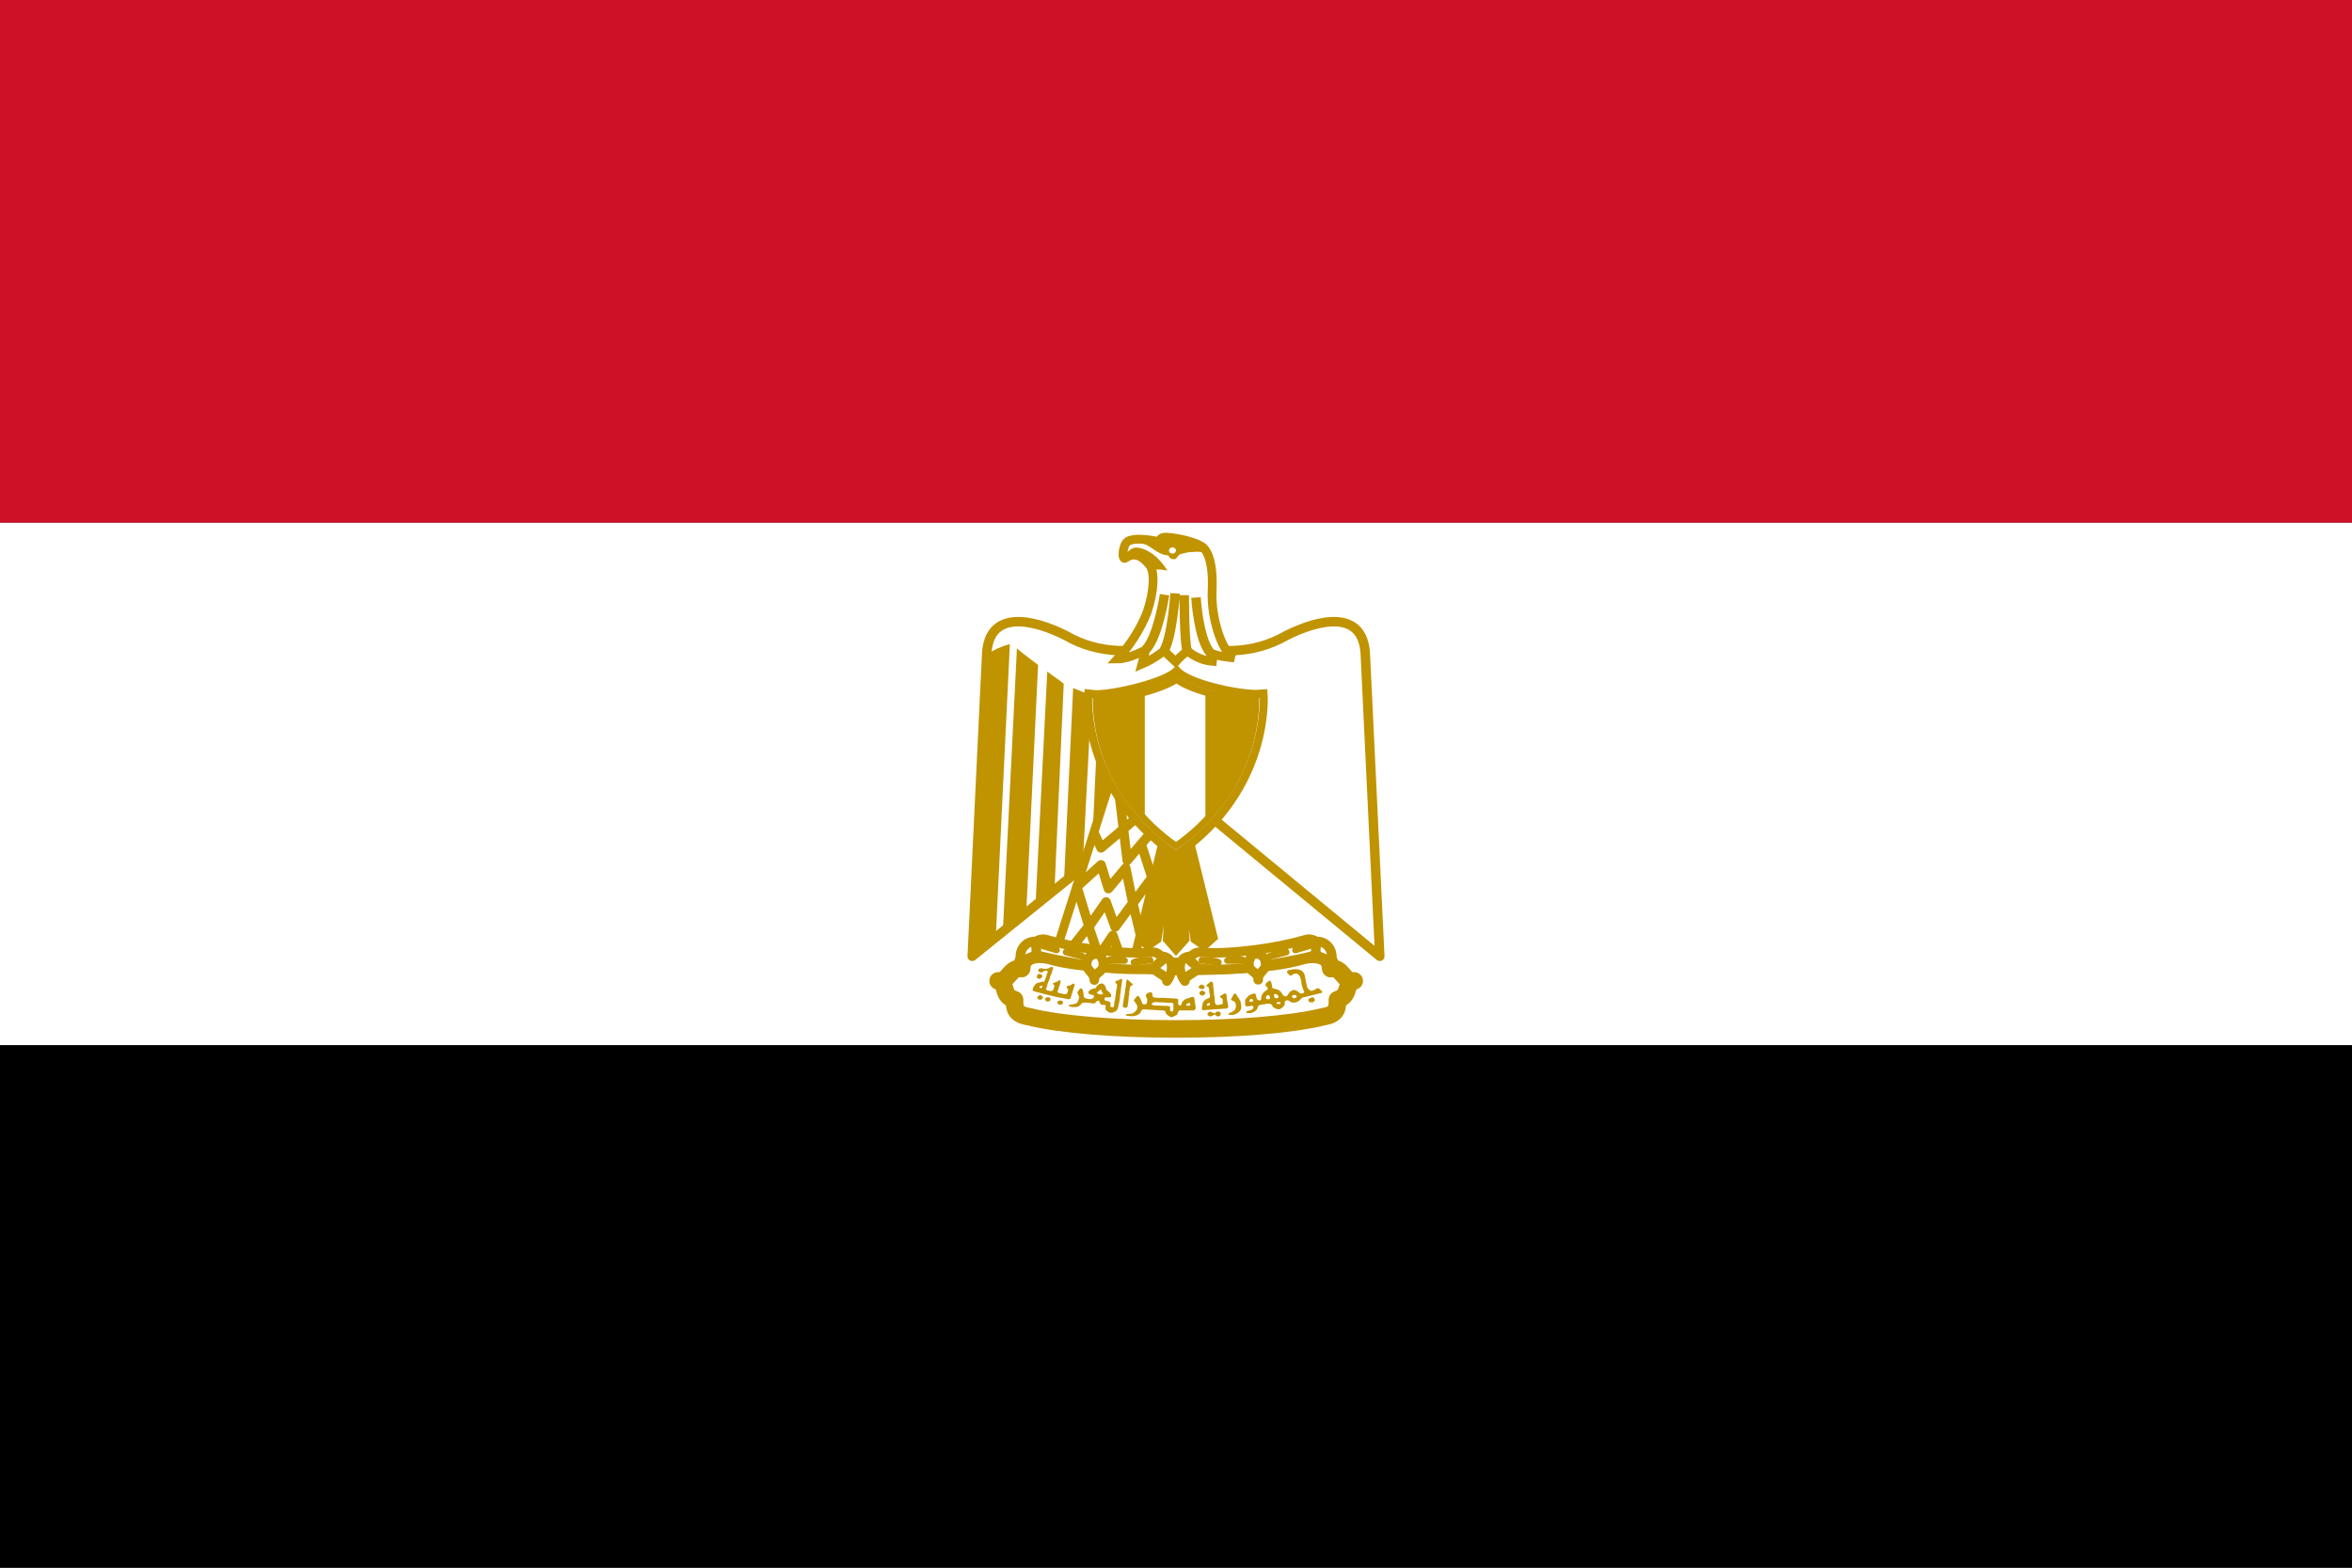 <svg width="30" height="20" viewBox="0 0 30 20" fill="none" xmlns="http://www.w3.org/2000/svg">
<rect x="0" y="0" width="30" height="20" fill="#333333" stroke="none"/>
<g clip-path="url(#clip0_317_14297)">
<path d="M0 13.333H30V20H0V13.333Z" fill="black"/>
<path d="M0 6.667H30V13.333H0V6.667Z" fill="white"/>
<path d="M0 0H30V6.667H0V0Z" fill="#CE1126"/>
<path d="M15.03 10.08L17.599 12.2L17.415 8.35C17.389 7.767 16.819 7.9 16.403 8.11C15.986 8.35 15.503 8.35 15 8.193C14.494 8.35 14.014 8.35 13.598 8.11C13.185 7.9 12.611 7.767 12.585 8.35L12.401 12.2L15.03 10.08Z" fill="white" stroke="#C09300" stroke-width="0.121" stroke-linejoin="round"/>
<path d="M12.881 8.217L12.701 11.96L12.401 12.2L12.585 8.35C12.674 8.29 12.774 8.245 12.881 8.217ZM13.241 8.483L13.091 11.617L12.791 11.89L12.971 8.273C13.031 8.327 13.208 8.457 13.241 8.483ZM13.568 8.723L13.451 11.337L13.208 11.547L13.358 8.567C13.418 8.617 13.538 8.693 13.568 8.723ZM13.924 8.857L13.808 11.084L13.571 11.254L13.688 8.777C13.748 8.8 13.864 8.857 13.924 8.857ZM14.254 8.857L14.168 10.713L13.924 10.924L14.018 8.88C14.074 8.88 14.228 8.88 14.254 8.857Z" fill="#C09300"/>
<path d="M15.12 10.5L15.48 11.96L15.36 12.067L15.236 11.983L15.034 10.683L15.12 11.983L15 12.117L14.884 11.983L14.97 10.683L14.764 11.983L14.64 12.067L14.52 11.96L14.88 10.503H15.12V10.5Z" fill="#C09300" stroke="#C09300" stroke-width="0.103"/>
<path d="M14.194 9.86L13.477 12.117L14.464 12.25L14.88 10.553L14.194 9.86Z" fill="white" stroke="#C09300" stroke-width="0.112" stroke-linejoin="round"/>
<path d="M13.957 10.633L14.044 10.817L14.509 10.423" stroke="#C09300" stroke-width="0.121" stroke-linejoin="round"/>
<path d="M14.28 10.167L14.378 10.977L14.674 10.63M14.554 10.763L14.715 11.263M14.779 11.08L14.453 11.52M14.554 11.96L14.449 11.52L14.359 11.073L14.138 11.337L14.044 11.033L13.736 11.313L13.89 11.82L14.108 11.507L14.224 11.827L14.449 11.52" stroke="#C09300" stroke-width="0.121" stroke-linejoin="round"/>
<path d="M13.688 12.067L13.886 11.817L14.014 12.2L14.194 11.934L14.31 12.254" stroke="#C09300" stroke-width="0.121" stroke-linejoin="round"/>
<path d="M15 13.127C15.75 13.127 16.463 13.073 16.883 12.97C17.059 12.94 17.059 12.86 17.059 12.754C17.239 12.7 17.149 12.514 17.273 12.514C17.145 12.547 17.123 12.33 16.973 12.357C16.973 12.17 16.759 12.147 16.583 12.2C16.226 12.303 15.596 12.33 15 12.33C14.4 12.303 13.778 12.303 13.418 12.197C13.241 12.147 13.031 12.17 13.031 12.357C12.881 12.33 12.855 12.543 12.731 12.514C12.855 12.514 12.761 12.704 12.941 12.754C12.941 12.86 12.941 12.94 13.121 12.97C13.534 13.073 14.254 13.127 15 13.127Z" fill="white" stroke="#C09300" stroke-width="0.224" stroke-linecap="round" stroke-linejoin="round"/>
<path d="M13.984 12.117C14.224 12.147 14.494 12.17 14.704 12.147C14.824 12.147 14.91 12.33 14.67 12.357C14.464 12.38 14.134 12.357 13.958 12.33C13.726 12.294 13.495 12.25 13.268 12.197C13.058 12.117 13.208 11.963 13.328 11.983C13.542 12.044 13.761 12.089 13.984 12.117ZM16.016 12.117C15.776 12.147 15.506 12.17 15.304 12.147C15.176 12.147 15.09 12.33 15.33 12.357C15.54 12.38 15.866 12.357 16.043 12.33C16.193 12.303 16.523 12.254 16.733 12.197C16.943 12.117 16.793 11.963 16.673 11.983C16.459 12.044 16.239 12.089 16.016 12.117Z" fill="white" stroke="#C09300" stroke-width="0.121" stroke-linecap="round" stroke-linejoin="round"/>
<path d="M13.238 12.014C13.058 11.983 12.975 12.17 13.032 12.277C13.058 12.223 13.182 12.223 13.208 12.17C13.242 12.09 13.182 12.09 13.242 12.014H13.238ZM13.958 12.504C13.958 12.397 14.074 12.41 14.074 12.303C14.074 12.254 14.044 12.17 13.984 12.17C13.953 12.172 13.923 12.184 13.901 12.203C13.879 12.223 13.866 12.249 13.864 12.277C13.838 12.38 13.958 12.397 13.958 12.504ZM14.809 12.2C14.985 12.2 14.967 12.41 14.884 12.517C14.884 12.44 14.734 12.41 14.734 12.357C14.734 12.277 14.869 12.277 14.809 12.2ZM16.759 12.014C16.943 11.983 17.029 12.17 16.969 12.277C16.943 12.223 16.819 12.223 16.793 12.17C16.759 12.09 16.819 12.09 16.759 12.014ZM16.05 12.5C16.05 12.393 15.93 12.407 15.93 12.3C15.93 12.25 15.96 12.167 16.02 12.167C16.052 12.168 16.081 12.18 16.103 12.2C16.125 12.22 16.139 12.246 16.14 12.274C16.167 12.377 16.047 12.393 16.047 12.5H16.05ZM15.188 12.2C15.012 12.2 15.03 12.41 15.113 12.517C15.113 12.44 15.263 12.41 15.263 12.357C15.263 12.277 15.128 12.277 15.188 12.2Z" fill="white" stroke="#C09300" stroke-width="0.121" stroke-linecap="round" stroke-linejoin="round"/>
<path d="M13.301 12.067C13.361 12.067 13.451 12.09 13.477 12.12L13.301 12.067ZM13.598 12.147C13.627 12.147 13.748 12.17 13.804 12.2L13.598 12.147ZM14.67 12.254C14.614 12.254 14.494 12.254 14.464 12.277L14.67 12.25V12.254ZM14.344 12.254C14.31 12.224 14.194 12.224 14.134 12.254H14.344ZM16.699 12.067C16.635 12.068 16.573 12.086 16.523 12.12L16.699 12.067ZM16.406 12.147C16.369 12.147 16.256 12.17 16.196 12.2L16.406 12.147ZM15.33 12.254C15.386 12.254 15.506 12.254 15.54 12.277L15.33 12.25V12.254ZM15.656 12.254C15.69 12.224 15.806 12.224 15.866 12.254H15.656Z" fill="white" stroke="#C09300" stroke-width="0.084" stroke-linecap="round" stroke-linejoin="round"/>
<path d="M13.249 12.487C13.23 12.483 13.219 12.467 13.226 12.454C13.23 12.43 13.249 12.42 13.264 12.427C13.279 12.427 13.298 12.447 13.298 12.454L13.283 12.477L13.275 12.48C13.275 12.487 13.26 12.487 13.249 12.487ZM15.312 12.617C15.304 12.617 15.289 12.6 15.289 12.594C15.289 12.58 15.312 12.56 15.326 12.56L15.357 12.573C15.368 12.584 15.368 12.604 15.353 12.614C15.345 12.62 15.323 12.62 15.312 12.614V12.617ZM15.323 12.7C15.308 12.694 15.304 12.687 15.3 12.674C15.3 12.657 15.3 12.653 15.319 12.643L15.334 12.637L15.349 12.643C15.364 12.65 15.375 12.657 15.375 12.67C15.375 12.68 15.364 12.69 15.349 12.697C15.338 12.704 15.334 12.704 15.323 12.697V12.7Z" fill="#C09300"/>
<path d="M13.418 12.334C13.403 12.334 13.384 12.347 13.373 12.354C13.35 12.357 13.32 12.37 13.298 12.354C13.275 12.35 13.245 12.354 13.242 12.38C13.245 12.403 13.279 12.414 13.302 12.4C13.317 12.383 13.358 12.37 13.365 12.4C13.347 12.427 13.35 12.457 13.335 12.48C13.335 12.497 13.324 12.51 13.317 12.524C13.298 12.524 13.279 12.524 13.264 12.534C13.252 12.534 13.241 12.536 13.231 12.54C13.22 12.545 13.211 12.552 13.204 12.56C13.189 12.58 13.174 12.6 13.17 12.627C13.174 12.647 13.208 12.653 13.23 12.657L13.305 12.677L13.425 12.707C13.485 12.723 13.545 12.73 13.605 12.743L13.624 12.747C13.65 12.754 13.662 12.73 13.662 12.713L13.699 12.594C13.707 12.577 13.718 12.543 13.684 12.55C13.665 12.56 13.647 12.577 13.624 12.577C13.59 12.577 13.609 12.61 13.624 12.62C13.624 12.64 13.617 12.664 13.605 12.68C13.583 12.69 13.56 12.68 13.538 12.674C13.519 12.674 13.474 12.664 13.493 12.64L13.512 12.58C13.523 12.56 13.523 12.537 13.53 12.514C13.515 12.49 13.493 12.524 13.474 12.527C13.459 12.534 13.414 12.537 13.437 12.56C13.459 12.573 13.444 12.597 13.437 12.617C13.437 12.64 13.407 12.65 13.384 12.64C13.362 12.64 13.328 12.623 13.347 12.604L13.365 12.543L13.392 12.477C13.392 12.454 13.403 12.437 13.414 12.417C13.414 12.393 13.433 12.373 13.433 12.35C13.433 12.34 13.425 12.337 13.418 12.337V12.334ZM13.279 12.577C13.281 12.576 13.283 12.575 13.285 12.575C13.287 12.575 13.289 12.576 13.29 12.577C13.298 12.584 13.298 12.59 13.29 12.597L13.279 12.604C13.26 12.604 13.257 12.6 13.257 12.594C13.257 12.59 13.257 12.587 13.268 12.584C13.273 12.581 13.277 12.578 13.283 12.577H13.279ZM13.242 12.743C13.223 12.73 13.227 12.72 13.253 12.7C13.268 12.694 13.272 12.694 13.287 12.704C13.309 12.72 13.309 12.73 13.287 12.747C13.279 12.754 13.275 12.754 13.268 12.754C13.257 12.754 13.253 12.754 13.242 12.747V12.743ZM13.354 12.777C13.346 12.774 13.339 12.769 13.335 12.762C13.33 12.756 13.329 12.748 13.332 12.74C13.339 12.727 13.343 12.723 13.365 12.723C13.392 12.723 13.395 12.727 13.399 12.747C13.399 12.76 13.399 12.764 13.388 12.77C13.384 12.773 13.379 12.775 13.374 12.776C13.368 12.777 13.363 12.778 13.358 12.777H13.354ZM16.699 12.777C16.692 12.774 16.688 12.77 16.688 12.76C16.688 12.747 16.695 12.737 16.718 12.73C16.74 12.72 16.755 12.72 16.763 12.737C16.774 12.757 16.774 12.764 16.759 12.777C16.752 12.787 16.748 12.787 16.729 12.787C16.71 12.787 16.707 12.787 16.699 12.78V12.777ZM13.512 12.817C13.497 12.817 13.489 12.803 13.489 12.79C13.489 12.78 13.489 12.777 13.497 12.77L13.519 12.764L13.542 12.767C13.56 12.78 13.564 12.793 13.553 12.807C13.542 12.82 13.53 12.82 13.508 12.817H13.512ZM14.329 12.85L14.322 12.84C14.322 12.82 14.322 12.803 14.329 12.784C14.333 12.767 14.329 12.75 14.337 12.733L14.352 12.64C14.352 12.623 14.352 12.607 14.359 12.594C14.363 12.567 14.359 12.543 14.367 12.52C14.367 12.51 14.378 12.487 14.389 12.5C14.404 12.52 14.423 12.534 14.442 12.55C14.457 12.56 14.442 12.573 14.43 12.577C14.415 12.58 14.412 12.597 14.412 12.61L14.404 12.65C14.404 12.674 14.404 12.694 14.397 12.717L14.393 12.777L14.385 12.817C14.385 12.83 14.385 12.847 14.37 12.854C14.359 12.86 14.34 12.86 14.333 12.85H14.329ZM15.443 12.524L15.394 12.563C15.372 12.58 15.413 12.587 15.417 12.6C15.424 12.62 15.424 12.64 15.424 12.66C15.432 12.68 15.435 12.697 15.432 12.717C15.432 12.74 15.402 12.733 15.387 12.747C15.368 12.754 15.36 12.77 15.349 12.78C15.34 12.797 15.335 12.815 15.334 12.834C15.334 12.85 15.323 12.867 15.334 12.88L15.338 12.887H15.357L15.413 12.883C15.458 12.877 15.507 12.877 15.552 12.873L15.634 12.867C15.657 12.87 15.668 12.85 15.668 12.834C15.653 12.81 15.664 12.787 15.653 12.767C15.645 12.74 15.649 12.717 15.645 12.694C15.645 12.674 15.619 12.667 15.608 12.68C15.593 12.694 15.57 12.697 15.563 12.71C15.552 12.73 15.585 12.73 15.593 12.743L15.597 12.793C15.6 12.813 15.578 12.813 15.559 12.817C15.54 12.823 15.514 12.827 15.503 12.807C15.495 12.79 15.495 12.774 15.495 12.757C15.495 12.723 15.484 12.697 15.484 12.667C15.484 12.633 15.473 12.597 15.473 12.56C15.473 12.543 15.469 12.52 15.443 12.524ZM15.42 12.797H15.432V12.823L15.42 12.827C15.415 12.828 15.411 12.829 15.405 12.83C15.403 12.83 15.4 12.83 15.398 12.83C15.39 12.823 15.39 12.813 15.402 12.803L15.42 12.797ZM14.295 12.49C14.284 12.49 14.265 12.514 14.25 12.51C14.217 12.514 14.22 12.543 14.247 12.553V12.58C14.25 12.607 14.232 12.63 14.235 12.657C14.235 12.684 14.224 12.713 14.224 12.743C14.213 12.774 14.213 12.803 14.209 12.834C14.205 12.86 14.183 12.85 14.164 12.844V12.81C14.168 12.78 14.145 12.774 14.119 12.77C14.093 12.77 14.082 12.754 14.089 12.733C14.1 12.72 14.127 12.723 14.145 12.723C14.183 12.73 14.179 12.687 14.16 12.67C14.145 12.65 14.115 12.637 14.108 12.617C14.108 12.59 14.089 12.56 14.063 12.547C14.022 12.543 13.988 12.573 13.977 12.607C13.958 12.607 13.939 12.614 13.924 12.62C13.898 12.627 13.86 12.667 13.898 12.684C13.917 12.687 13.98 12.7 13.95 12.723C13.935 12.75 13.905 12.75 13.879 12.743C13.853 12.743 13.823 12.73 13.823 12.704C13.819 12.677 13.819 12.65 13.808 12.627C13.8 12.6 13.767 12.607 13.763 12.633C13.737 12.65 13.74 12.68 13.759 12.7C13.77 12.723 13.759 12.754 13.748 12.774C13.74 12.807 13.703 12.807 13.677 12.813C13.665 12.82 13.617 12.813 13.635 12.837C13.664 12.848 13.695 12.852 13.725 12.847C13.755 12.847 13.782 12.823 13.8 12.8C13.819 12.784 13.853 12.793 13.883 12.793C13.909 12.793 13.939 12.81 13.969 12.797C13.977 12.78 14.014 12.747 14.025 12.78C14.025 12.81 14.052 12.823 14.082 12.82C14.115 12.82 14.1 12.84 14.1 12.86C14.1 12.89 14.127 12.907 14.157 12.92H14.187C14.213 12.91 14.243 12.9 14.254 12.873C14.265 12.85 14.265 12.823 14.273 12.8C14.28 12.764 14.288 12.723 14.288 12.687C14.299 12.653 14.295 12.617 14.303 12.58L14.314 12.504C14.314 12.487 14.307 12.487 14.295 12.49ZM14.044 12.627C14.048 12.627 14.052 12.633 14.052 12.643C14.052 12.657 14.059 12.667 14.07 12.67V12.68L14.04 12.687C14.022 12.687 14.007 12.68 13.995 12.67L13.988 12.664L13.999 12.657L14.018 12.64C14.029 12.63 14.037 12.627 14.044 12.627ZM16.519 12.364C16.498 12.365 16.476 12.368 16.455 12.373C16.418 12.373 16.399 12.407 16.437 12.427C16.459 12.477 16.493 12.414 16.53 12.42C16.583 12.427 16.587 12.48 16.598 12.52C16.598 12.557 16.613 12.594 16.624 12.63C16.662 12.667 16.598 12.69 16.572 12.664C16.549 12.64 16.497 12.614 16.47 12.643C16.437 12.657 16.433 12.697 16.407 12.71C16.362 12.72 16.358 12.67 16.332 12.65C16.309 12.62 16.268 12.617 16.234 12.61C16.219 12.58 16.227 12.53 16.197 12.51C16.167 12.52 16.114 12.567 16.159 12.59C16.197 12.623 16.14 12.637 16.122 12.657C16.092 12.687 16.084 12.723 16.084 12.757C16.035 12.78 16.028 12.73 16.02 12.7C16.02 12.664 15.983 12.674 15.957 12.687C15.919 12.7 15.904 12.73 15.882 12.754V12.82C15.889 12.85 15.927 12.837 15.949 12.834C15.987 12.82 16.002 12.857 15.972 12.877C15.949 12.897 15.889 12.887 15.897 12.924H15.957C15.994 12.914 16.039 12.887 16.043 12.847C16.05 12.813 16.107 12.817 16.137 12.81C16.174 12.8 16.223 12.797 16.234 12.844C16.26 12.867 16.317 12.893 16.347 12.86C16.361 12.852 16.372 12.841 16.38 12.827C16.387 12.813 16.39 12.798 16.388 12.784C16.384 12.757 16.437 12.757 16.452 12.774C16.47 12.8 16.53 12.793 16.56 12.774C16.59 12.757 16.598 12.72 16.643 12.72L16.845 12.67C16.898 12.66 16.838 12.63 16.823 12.61C16.785 12.594 16.748 12.667 16.703 12.63C16.665 12.607 16.669 12.563 16.658 12.527C16.647 12.48 16.65 12.427 16.613 12.393C16.59 12.37 16.553 12.364 16.519 12.364ZM16.264 12.68C16.268 12.68 16.275 12.68 16.283 12.687C16.298 12.694 16.309 12.707 16.309 12.72C16.309 12.727 16.309 12.727 16.298 12.73L16.279 12.737C16.272 12.737 16.253 12.727 16.253 12.72V12.707C16.245 12.694 16.245 12.694 16.253 12.687L16.264 12.68ZM16.508 12.694C16.523 12.694 16.53 12.694 16.538 12.704C16.542 12.717 16.538 12.723 16.523 12.73L16.504 12.737L16.489 12.727C16.482 12.723 16.478 12.72 16.478 12.713C16.478 12.704 16.493 12.694 16.508 12.69V12.694ZM16.17 12.694C16.178 12.694 16.182 12.694 16.185 12.7C16.193 12.707 16.197 12.71 16.197 12.72V12.74C16.197 12.75 16.197 12.747 16.174 12.747C16.152 12.747 16.148 12.747 16.148 12.727C16.148 12.713 16.148 12.71 16.159 12.704C16.163 12.697 16.17 12.697 16.174 12.697L16.17 12.694ZM15.968 12.743C15.972 12.745 15.975 12.746 15.977 12.748C15.98 12.751 15.982 12.754 15.983 12.757C15.983 12.767 15.983 12.774 15.975 12.777C15.964 12.78 15.945 12.784 15.938 12.777C15.938 12.776 15.938 12.775 15.938 12.774C15.93 12.77 15.93 12.767 15.938 12.764V12.76L15.945 12.75C15.948 12.747 15.951 12.745 15.955 12.743C15.959 12.742 15.964 12.742 15.968 12.743ZM16.313 12.784L16.332 12.787V12.807H16.287L16.283 12.8C16.283 12.793 16.283 12.79 16.29 12.787L16.313 12.784ZM15.672 12.944C15.668 12.944 15.66 12.94 15.668 12.937C15.672 12.927 15.687 12.924 15.698 12.917C15.718 12.91 15.736 12.898 15.75 12.883C15.75 12.87 15.765 12.864 15.765 12.85L15.762 12.803C15.757 12.79 15.746 12.778 15.732 12.77C15.72 12.767 15.705 12.764 15.702 12.75C15.702 12.74 15.713 12.73 15.717 12.72L15.739 12.68C15.75 12.67 15.765 12.68 15.769 12.687L15.788 12.72C15.799 12.73 15.807 12.74 15.81 12.754C15.818 12.767 15.825 12.777 15.825 12.787L15.833 12.83C15.833 12.847 15.833 12.867 15.825 12.883L15.803 12.91C15.792 12.92 15.78 12.93 15.765 12.934C15.754 12.937 15.747 12.947 15.732 12.947H15.675L15.672 12.944ZM15.413 12.957C15.405 12.95 15.402 12.947 15.402 12.937C15.402 12.927 15.402 12.927 15.413 12.917C15.428 12.903 15.435 12.903 15.465 12.917C15.492 12.93 15.503 12.93 15.503 12.92C15.507 12.914 15.522 12.903 15.54 12.903C15.547 12.904 15.554 12.906 15.559 12.91C15.567 12.917 15.57 12.92 15.57 12.934C15.57 12.95 15.57 12.95 15.559 12.96C15.548 12.967 15.548 12.967 15.533 12.967C15.526 12.966 15.52 12.964 15.514 12.961C15.509 12.957 15.505 12.952 15.503 12.947C15.503 12.94 15.503 12.937 15.495 12.944L15.488 12.947C15.48 12.947 15.465 12.957 15.458 12.963L15.439 12.967C15.424 12.967 15.424 12.967 15.413 12.957ZM14.67 12.66C14.644 12.66 14.618 12.68 14.614 12.704C14.622 12.727 14.644 12.754 14.629 12.777C14.64 12.81 14.599 12.823 14.573 12.807C14.558 12.774 14.55 12.74 14.524 12.707C14.494 12.7 14.483 12.743 14.46 12.76C14.472 12.784 14.502 12.807 14.505 12.837C14.513 12.87 14.49 12.903 14.464 12.917C14.438 12.94 14.4 12.934 14.37 12.937C14.333 12.957 14.397 12.963 14.415 12.963C14.453 12.967 14.494 12.963 14.528 12.937C14.554 12.927 14.55 12.88 14.584 12.877L14.764 12.887C14.794 12.893 14.843 12.883 14.865 12.903C14.865 12.937 14.903 12.963 14.937 12.977C14.955 12.983 14.974 12.96 14.993 12.957C15.03 12.947 15.019 12.907 15.042 12.89H15.229C15.237 12.89 15.24 12.873 15.252 12.867L15.244 12.803C15.233 12.777 15.244 12.743 15.225 12.72C15.192 12.713 15.165 12.737 15.135 12.74C15.098 12.754 15.072 12.784 15.068 12.817C15.049 12.847 15.015 12.81 15.03 12.784L15.027 12.75C15.008 12.733 14.974 12.74 14.948 12.737L14.835 12.73C14.798 12.73 14.764 12.733 14.734 12.727C14.697 12.727 14.697 12.694 14.697 12.667C14.689 12.662 14.68 12.659 14.67 12.66ZM14.745 12.784L14.783 12.787H14.832C14.869 12.793 14.907 12.793 14.944 12.793C14.952 12.793 14.959 12.8 14.967 12.807V12.873C14.967 12.883 14.967 12.897 14.959 12.9C14.957 12.903 14.955 12.905 14.952 12.907C14.946 12.906 14.941 12.904 14.936 12.901C14.932 12.898 14.928 12.895 14.925 12.89V12.844C14.918 12.838 14.909 12.834 14.899 12.834L14.802 12.83L14.727 12.827C14.715 12.823 14.7 12.827 14.693 12.813C14.685 12.807 14.697 12.793 14.708 12.79C14.72 12.786 14.732 12.783 14.745 12.784ZM15.169 12.793C15.173 12.793 15.177 12.793 15.177 12.803L15.184 12.82C15.184 12.823 15.184 12.827 15.177 12.827C15.158 12.834 15.139 12.834 15.132 12.827C15.132 12.823 15.132 12.81 15.139 12.807L15.169 12.793Z" fill="#C09300"/>
<path d="M15 10.907C16.222 10.073 16.117 8.847 16.117 8.847L16.024 8.853C15.765 8.853 15.154 8.72 15.011 8.557C14.861 8.707 14.231 8.857 13.976 8.857L13.882 8.847C13.882 8.847 13.774 10.07 15 10.907Z" fill="white" stroke="#C09300" stroke-width="0.103"/>
<path d="M16.02 8.934H15.99C15.758 8.934 15.217 8.83 15.008 8.67C14.79 8.817 14.239 8.937 14.01 8.937C14 8.936 13.99 8.935 13.98 8.934C13.982 9.144 14.015 9.354 14.078 9.557C14.228 10.046 14.551 10.48 15 10.793C15.449 10.479 15.772 10.044 15.922 9.553C15.985 9.351 16.018 9.143 16.02 8.934Z" fill="white" stroke="#C09300" stroke-width="0.084"/>
<path d="M14.602 8.833C14.401 8.892 14.192 8.925 13.98 8.933L13.984 9.07C13.996 9.234 14.028 9.396 14.078 9.553C14.178 9.881 14.357 10.186 14.602 10.447V8.833ZM15.375 8.833V10.473C15.632 10.207 15.819 9.892 15.922 9.553C15.972 9.396 16.003 9.234 16.016 9.07L16.02 8.937H15.99C15.848 8.937 15.6 8.897 15.375 8.83V8.833Z" fill="#C09300"/>
<path d="M15.461 8.433C15.488 8.437 15.428 8.317 15.428 8.317C15.495 8.377 15.743 8.393 15.743 8.393C15.593 8.333 15.443 7.89 15.461 7.533C15.476 7.18 15.405 7.04 15.349 6.987C15.274 6.92 15.03 6.86 14.873 6.853C14.779 6.85 14.798 6.913 14.798 6.913C14.629 6.877 14.46 6.86 14.385 6.907C14.318 6.947 14.303 7.157 14.355 7.12C14.479 7.03 14.588 7.113 14.663 7.21C14.73 7.293 14.726 7.533 14.629 7.817C14.543 8.031 14.416 8.23 14.254 8.407C14.404 8.407 14.614 8.29 14.614 8.29L14.565 8.473C14.723 8.407 14.846 8.303 14.846 8.303L14.996 8.443C15.045 8.383 15.146 8.303 15.146 8.303C15.146 8.303 15.27 8.42 15.461 8.437V8.433Z" fill="white" stroke="#C09300" stroke-width="0.112"/>
<path d="M14.854 7.587C14.854 7.587 14.771 8.133 14.614 8.287M14.989 7.57C14.989 7.57 14.951 8.127 14.846 8.303M15.105 7.593C15.105 7.593 15.105 8.2 15.143 8.303M15.255 7.623C15.255 7.623 15.285 8.133 15.428 8.317" stroke="#C09300" stroke-width="0.121"/>
<path d="M14.7 7.32C14.697 7.282 14.684 7.244 14.662 7.21C14.588 7.11 14.479 7.03 14.355 7.12C14.355 7.12 14.396 7.003 14.49 7C14.557 6.997 14.719 7.047 14.861 7.26C14.861 7.26 14.756 7.24 14.73 7.26C14.685 7.293 14.704 7.32 14.704 7.32H14.7Z" fill="#C09300" stroke="#C09300" stroke-width="0.028"/>
<path d="M14.34 6.977C14.352 6.943 14.367 6.917 14.389 6.907C14.464 6.86 14.629 6.873 14.798 6.913C14.798 6.913 14.783 6.85 14.873 6.853C15.03 6.86 15.27 6.92 15.345 6.987C15.369 7.01 15.388 7.037 15.402 7.067C15.364 7.02 15.259 7.023 15.233 7.027C15.195 7.03 15.169 7.027 15.117 7.04C15.09 7.047 15.053 7.053 15.03 7.067C15.015 7.08 15 7.12 14.978 7.12C14.94 7.12 14.94 7.113 14.929 7.103C14.918 7.087 14.91 7.067 14.895 7.07C14.858 7.073 14.79 7.047 14.708 6.987C14.622 6.927 14.588 6.913 14.483 6.92C14.37 6.927 14.34 6.983 14.34 6.983V6.977Z" fill="#C09300" stroke="#C09300" stroke-width="0.028"/>
<path d="M14.955 7.063C14.98 7.063 15 7.045 15 7.023C15 7.001 14.98 6.983 14.955 6.983C14.93 6.983 14.91 7.001 14.91 7.023C14.91 7.045 14.93 7.063 14.955 7.063Z" fill="white"/>
</g>
<defs>
<clipPath id="clip0_317_14297">
<rect width="30" height="20" fill="white"/>
</clipPath>
</defs>
</svg>
